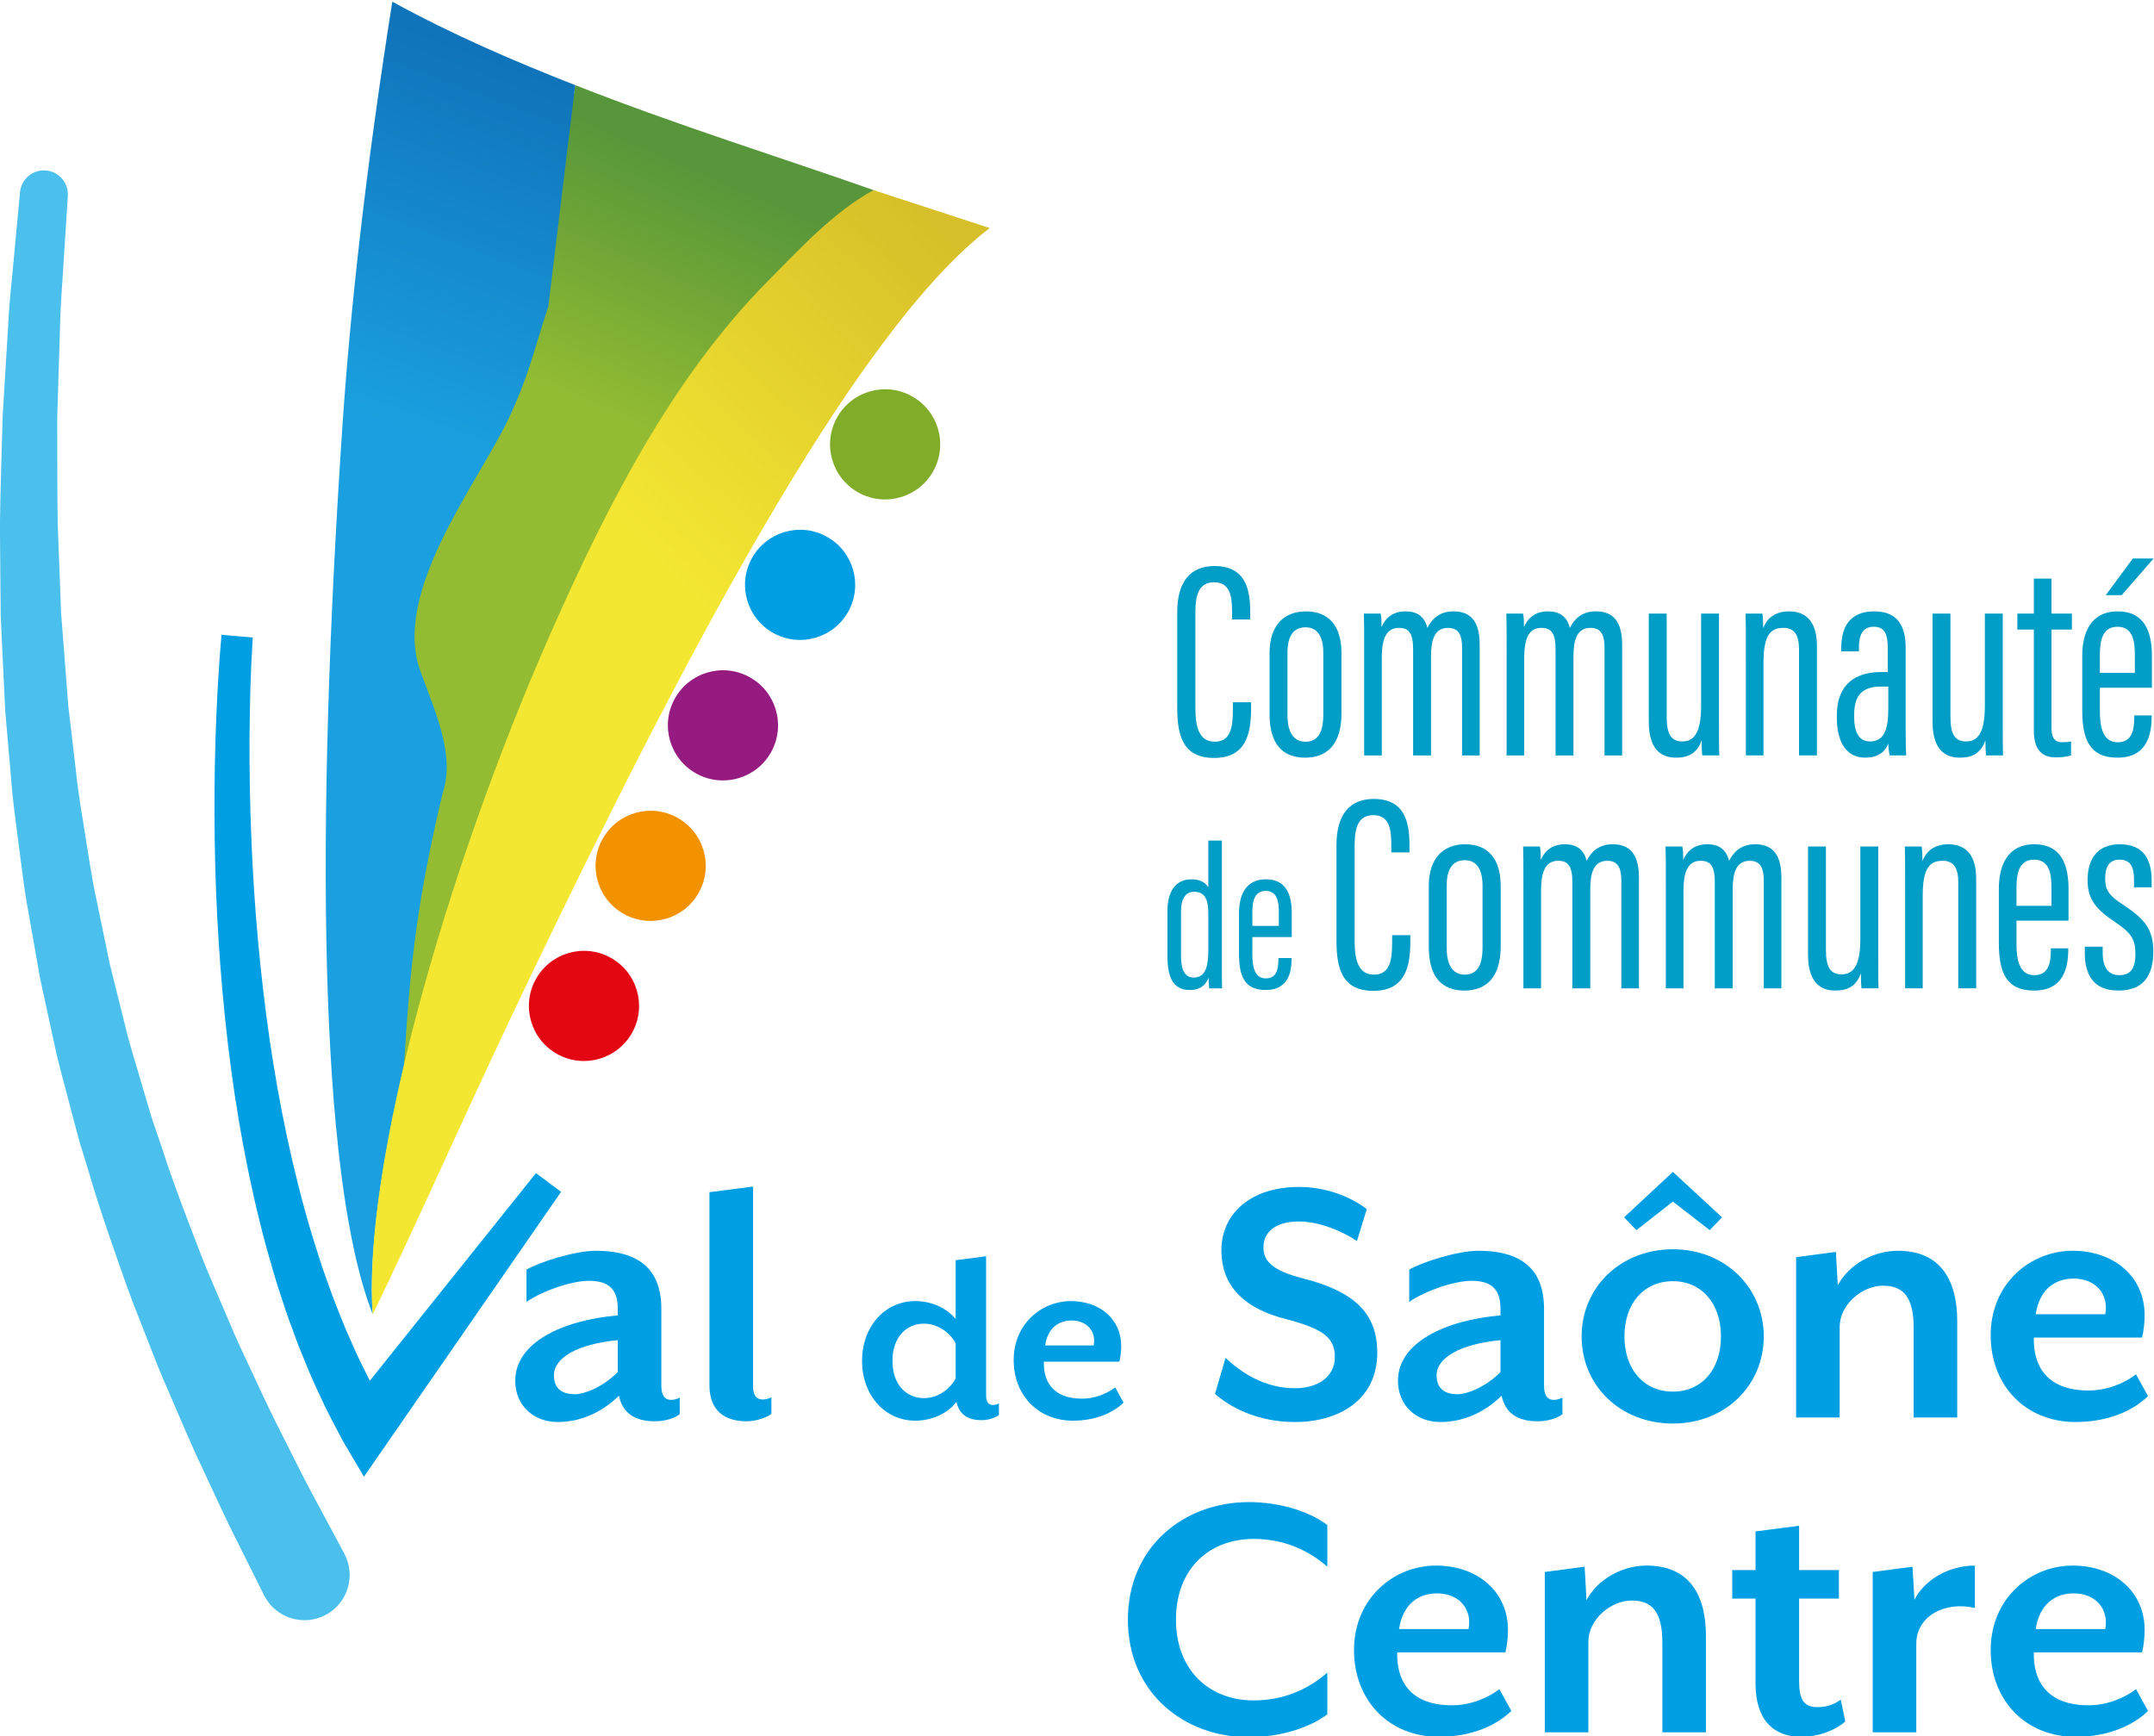 <?xml version="1.0" encoding="UTF-8" standalone="no"?>
<svg
   xmlns:dc="http://purl.org/dc/elements/1.1/"
   xmlns:cc="http://creativecommons.org/ns#"
   xmlns:rdf="http://www.w3.org/1999/02/22-rdf-syntax-ns#"
   xmlns:svg="http://www.w3.org/2000/svg"
   xmlns="http://www.w3.org/2000/svg"
   xmlns:xlink="http://www.w3.org/1999/xlink"
   viewBox="0 0 600 483.6"
   height="483.6"
   width="600"
   xml:space="preserve"
   version="1.1"
   id="svg2"><defs
     id="defs6"><linearGradient
       id="linearGradient52133"><stop
         id="stop52135"
         offset="0"
         style="stop-color:#f4e732;stop-opacity:1;" /><stop
         id="stop52137"
         offset="1"
         style="stop-color:#d7bf29;stop-opacity:1" /></linearGradient><linearGradient
       id="linearGradient52125"><stop
         id="stop52127"
         offset="0"
         style="stop-color:#1aa0e0;stop-opacity:1" /><stop
         id="stop52129"
         offset="1"
         style="stop-color:#1074ba;stop-opacity:1" /></linearGradient><linearGradient
       id="linearGradient52117"><stop
         id="stop52119"
         offset="0"
         style="stop-color:#93bc32;stop-opacity:1" /><stop
         id="stop52121"
         offset="1"
         style="stop-color:#57963a;stop-opacity:1" /></linearGradient><linearGradient
       gradientUnits="userSpaceOnUse"
       y2="48.915"
       x2="130.696"
       y1="74.952"
       x1="119.209"
       id="linearGradient52123"
       xlink:href="#linearGradient52117" /><linearGradient
       gradientUnits="userSpaceOnUse"
       y2="38.96"
       x2="114.104"
       y1="77.505"
       x1="99.553"
       id="linearGradient52131"
       xlink:href="#linearGradient52125" /><linearGradient
       gradientUnits="userSpaceOnUse"
       y2="796.836"
       x2="126.407"
       y1="769.267"
       x1="100.268"
       id="linearGradient52139"
       xlink:href="#linearGradient52133" /></defs><g
     transform="matrix(1.25,0,0,-1.25,0,483.6)"
     id="g10"><g
       transform="matrix(2.587,0,0,2.587,-114.655,-1727.734)"
       id="g52146"><g
         id="g47324"><path
           id="path11290"
           style="fill:#009fe3;fill-opacity:1;fill-rule:nonzero;stroke:none"
           d="m 97.533,701.952 c -3.364,-0.325 -5.499,-1.457 -5.499,-3.042 0,-1.262 0.873,-1.617 1.811,-1.617 0.744,0 2.329,0.55 3.688,1.908 l 0,2.751 z m 3.203,-6.989 c -1.746,0 -2.782,0.711 -3.105,2.2 -1.586,-1.553 -3.462,-2.264 -5.274,-2.264 -2.038,0 -3.656,1.39 -3.656,3.559 0,3.267 4.012,5.208 8.832,5.629 l 0,0.55 c 0,1.649 -0.712,2.426 -2.491,2.426 -1.488,0 -3.946,-0.841 -5.37,-1.811 l 0,2.781 c 1.132,0.648 4.14,1.619 5.985,1.619 3.106,0 5.63,-1.132 5.63,-4.982 l 0,-6.634 c 0,-0.84 0.29,-1.228 0.84,-1.228 0.292,0 0.55,0.096 0.744,0.194 l 0,-1.424 c -0.421,-0.356 -1.294,-0.615 -2.135,-0.615" /><path
           id="path11292"
           style="fill:#009fe3;fill-opacity:1;fill-rule:nonzero;stroke:none"
           d="m 108.632,694.963 c -1.843,0 -3.203,0.873 -3.203,3.106 l 0,16.629 3.753,0.485 0,-17.147 c 0,-0.842 0.292,-1.197 0.842,-1.197 0.29,0 0.549,0.098 0.744,0.194 l 0,-1.424 c -0.324,-0.29 -1.263,-0.646 -2.136,-0.646" /><path
           id="path11294"
           style="fill:#009fe3;fill-opacity:1;fill-rule:nonzero;stroke:none"
           d="m 126.64,701.679 c -0.496,0.926 -1.536,1.694 -2.732,1.694 -1.469,0 -2.712,-1.107 -2.712,-3.206 0,-2.102 1.243,-3.209 2.712,-3.209 1.196,0 2.236,0.768 2.732,1.694 l 0,3.027 z m 2.236,-6.618 c -1.196,0 -1.942,0.496 -2.169,1.582 -0.768,-1.04 -2.167,-1.627 -3.545,-1.627 -2.644,0 -4.586,2.214 -4.586,5.151 0,2.936 1.942,5.15 4.586,5.15 1.309,0 2.62,-0.52 3.478,-1.536 l 0,5.06 2.62,0.339 0,-11.974 c 0,-0.587 0.203,-0.835 0.587,-0.835 0.204,0 0.362,0.046 0.52,0.136 l 0,-0.995 c -0.225,-0.202 -0.859,-0.451 -1.491,-0.451" /><path
           id="path11296"
           style="fill:#009fe3;fill-opacity:1;fill-rule:nonzero;stroke:none"
           d="m 136.63,703.645 c -1.107,0 -2.056,-0.632 -2.281,-2.147 l 4.178,0 c 0.226,1.176 -0.542,2.147 -1.897,2.147 m 0.113,-8.629 c -3.004,0 -5.106,2.19 -5.106,5.217 0,3.118 2.395,5.084 4.926,5.084 2.484,0 4.337,-1.536 4.337,-3.886 0,-0.43 -0.068,-1.016 -0.159,-1.333 l -6.504,0 c -0.047,-1.537 0.632,-3.186 3.297,-3.186 1.084,0 2.146,0.43 2.846,0.973 l 0.723,-1.311 c -0.926,-0.903 -2.44,-1.558 -4.36,-1.558" /><path
           id="path11298"
           style="fill:#009fe3;fill-opacity:1;fill-rule:nonzero;stroke:none"
           d="m 155.87,694.899 c -3.235,0 -5.565,1.261 -6.891,2.426 l 0.906,3.105 c 1.293,-1.229 3.332,-2.619 5.985,-2.619 1.942,0 3.43,0.97 3.43,2.685 0,1.617 -0.906,2.395 -4.077,3.235 -4.076,1.003 -5.694,3.17 -5.694,5.953 0,3.169 2.523,5.468 6.697,5.468 2.394,0 4.53,-0.907 5.824,-1.91 l -0.842,-2.75 c -1.359,0.906 -3.3,1.683 -5.015,1.683 -1.908,0 -3.041,-0.842 -3.041,-2.232 0,-1.132 0.711,-1.974 3.333,-2.652 4.528,-1.134 6.47,-3.043 6.47,-6.407 0,-4.173 -3.429,-5.985 -7.085,-5.985" /><path
           id="path11300"
           style="fill:#009fe3;fill-opacity:1;fill-rule:nonzero;stroke:none"
           d="m 173.569,701.952 c -3.366,-0.325 -5.501,-1.457 -5.501,-3.042 0,-1.262 0.874,-1.617 1.812,-1.617 0.745,0 2.33,0.55 3.689,1.908 l 0,2.751 z m 3.202,-6.989 c -1.745,0 -2.782,0.711 -3.106,2.2 -1.584,-1.553 -3.462,-2.264 -5.273,-2.264 -2.039,0 -3.655,1.39 -3.655,3.559 0,3.267 4.011,5.208 8.832,5.629 l 0,0.55 c 0,1.649 -0.712,2.426 -2.492,2.426 -1.489,0 -3.947,-0.841 -5.37,-1.811 l 0,2.781 c 1.132,0.648 4.141,1.619 5.985,1.619 3.107,0 5.629,-1.132 5.629,-4.982 l 0,-6.634 c 0,-0.84 0.291,-1.228 0.841,-1.228 0.291,0 0.55,0.096 0.745,0.194 l 0,-1.424 c -0.421,-0.356 -1.295,-0.615 -2.136,-0.615" /><path
           id="path11302"
           style="fill:#009fe3;fill-opacity:1;fill-rule:nonzero;stroke:none"
           d="m 188.42,707.031 c -2.524,0 -4.173,-1.942 -4.173,-4.755 0,-2.849 1.681,-4.756 4.173,-4.756 2.491,0 4.142,1.907 4.142,4.756 0,2.813 -1.651,4.755 -4.142,4.755 m 3.169,4.4 -3.169,2.458 -3.139,-2.458 -1.067,1.099 4.206,3.916 4.238,-3.916 -1.069,-1.099 z m -3.169,-16.662 c -4.531,0 -7.862,3.268 -7.862,7.507 0,4.205 3.331,7.505 7.862,7.505 4.496,0 7.829,-3.3 7.829,-7.505 0,-4.239 -3.333,-7.507 -7.829,-7.507" /><path
           id="path11304"
           style="fill:#009fe3;fill-opacity:1;fill-rule:nonzero;stroke:none"
           d="m 209.159,695.287 0,7.732 c 0,2.718 -0.938,3.623 -2.653,3.623 -1.779,0 -3.72,-1.617 -3.72,-3.559 l 0,-7.796 -3.753,0 0,13.815 3.43,0.452 0.161,-2.878 c 0.939,1.778 3.043,2.976 5.177,2.976 3.72,0 5.112,-2.588 5.112,-6.05 l 0,-8.315 -3.754,0 z" /><path
           id="path11306"
           style="fill:#009fe3;fill-opacity:1;fill-rule:nonzero;stroke:none"
           d="m 222.943,707.257 c -1.586,0 -2.944,-0.906 -3.268,-3.073 l 5.986,0 c 0.323,1.682 -0.777,3.073 -2.718,3.073 m 0.161,-12.357 c -4.303,0 -7.311,3.137 -7.311,7.473 0,4.464 3.429,7.279 7.052,7.279 3.559,0 6.212,-2.201 6.212,-5.564 0,-0.615 -0.096,-1.457 -0.226,-1.911 l -9.318,0 c -0.064,-2.199 0.906,-4.561 4.723,-4.561 1.553,0 3.075,0.615 4.077,1.392 l 1.034,-1.877 c -1.324,-1.293 -3.492,-2.231 -6.243,-2.231" /><path
           id="path11308"
           style="fill:#009fe3;fill-opacity:1;fill-rule:nonzero;stroke:none"
           d="m 151.892,667.749 c -5.597,0 -10.418,3.85 -10.418,10.126 0,6.277 4.821,10.127 10.418,10.127 2.556,0 5.143,-0.745 6.762,-1.974 l 0,-3.592 c -1.554,1.359 -3.656,2.394 -6.342,2.394 -3.85,0 -6.696,-2.588 -6.696,-6.955 0,-4.335 2.846,-6.957 6.696,-6.957 2.686,0 4.788,1.037 6.342,2.395 l 0,-3.592 c -1.619,-1.229 -4.206,-1.972 -6.762,-1.972" /><path
           id="path11310"
           style="fill:#009fe3;fill-opacity:1;fill-rule:nonzero;stroke:none"
           d="m 168.102,680.138 c -1.586,0 -2.944,-0.906 -3.268,-3.073 l 5.986,0 c 0.323,1.682 -0.777,3.073 -2.718,3.073 m 0.161,-12.357 c -4.303,0 -7.311,3.137 -7.311,7.473 0,4.464 3.429,7.279 7.052,7.279 3.559,0 6.212,-2.201 6.212,-5.564 0,-0.615 -0.096,-1.457 -0.226,-1.911 l -9.318,0 c -0.064,-2.199 0.906,-4.561 4.723,-4.561 1.553,0 3.075,0.615 4.077,1.392 l 1.034,-1.877 c -1.324,-1.293 -3.492,-2.231 -6.243,-2.231" /><path
           id="path11312"
           style="fill:#009fe3;fill-opacity:1;fill-rule:nonzero;stroke:none"
           d="m 187.514,668.168 0,7.732 c 0,2.718 -0.938,3.623 -2.652,3.623 -1.78,0 -3.721,-1.617 -3.721,-3.559 l 0,-7.796 -3.753,0 0,13.815 3.43,0.452 0.161,-2.879 c 0.939,1.779 3.043,2.977 5.177,2.977 3.72,0 5.112,-2.588 5.112,-6.05 l 0,-8.315 -3.754,0 z" /><path
           id="path11314"
           style="fill:#009fe3;fill-opacity:1;fill-rule:nonzero;stroke:none"
           d="m 199.486,667.781 c -2.428,0 -3.948,1.488 -3.948,4.593 l 0,7.312 -2.005,0 0,2.459 2.005,0 0,3.333 3.754,0.484 0,-3.817 3.429,0 0,-2.459 -3.429,0 0,-7.085 c 0,-1.585 0.387,-2.264 1.585,-2.264 0.939,0 1.553,0.323 2.005,0.647 l 0.388,-1.877 c -0.743,-0.68 -2.199,-1.326 -3.784,-1.326" /><path
           id="path11316"
           style="fill:#009fe3;fill-opacity:1;fill-rule:nonzero;stroke:none"
           d="m 209.387,675.804 0,-7.635 -3.754,0 0,13.815 3.431,0.451 0.161,-2.846 c 0.808,1.618 2.847,2.945 5.209,2.945 l 0,-3.657 c -2.556,0.615 -5.047,-0.68 -5.047,-3.073" /><path
           id="path11318"
           style="fill:#009fe3;fill-opacity:1;fill-rule:nonzero;stroke:none"
           d="m 222.944,680.138 c -1.586,0 -2.944,-0.906 -3.268,-3.073 l 5.986,0 c 0.323,1.682 -0.777,3.073 -2.718,3.073 m 0.161,-12.357 c -4.303,0 -7.311,3.137 -7.311,7.473 0,4.464 3.429,7.279 7.052,7.279 3.559,0 6.212,-2.201 6.212,-5.564 0,-0.615 -0.096,-1.457 -0.226,-1.911 l -9.318,0 c -0.064,-2.199 0.906,-4.561 4.723,-4.561 1.553,0 3.075,0.615 4.077,1.392 l 1.034,-1.877 c -1.324,-1.293 -3.492,-2.231 -6.243,-2.231" /><path
           id="path11320"
           style="fill:#009fe3;fill-opacity:1;fill-rule:nonzero;stroke:none"
           d="m 66.094,762.48 c -0.189,-2.851 -0.259,-5.762 -0.28,-8.649 -0.013,-2.893 0.039,-5.786 0.157,-8.676 0.231,-5.777 0.746,-11.539 1.565,-17.242 0.833,-5.698 1.999,-11.338 3.632,-16.81 0.433,-1.358 0.836,-2.727 1.334,-4.058 0.459,-1.348 0.995,-2.659 1.523,-3.973 0.574,-1.292 1.116,-2.601 1.768,-3.846 0.604,-1.273 1.313,-2.482 1.993,-3.705 l -3.78,0.223 16.48,20.597 2.165,-1.612 -15.011,-21.691 -1.974,-2.851 -1.807,3.074 0,10e-4 c -0.705,1.342 -1.435,2.672 -2.047,4.051 -0.663,1.359 -1.204,2.761 -1.776,4.149 -0.523,1.407 -1.053,2.809 -1.498,4.235 -0.487,1.415 -0.871,2.856 -1.286,4.287 -1.554,5.751 -2.599,11.594 -3.299,17.456 -0.686,5.863 -1.057,11.748 -1.138,17.628 -0.043,2.94 -0.019,5.879 0.072,8.818 0.099,2.943 0.244,5.863 0.518,8.826 l 2.689,-0.232 z" /></g><path
         d="m 50.163,800.525 c 0,0 -0.123,-1.918 -0.338,-5.275 -0.083,-1.672 -0.289,-3.731 -0.335,-6.037 -0.071,-2.315 -0.153,-4.924 -0.241,-7.773 0.017,-2.856 -0.015,-5.95 0.042,-9.218 0.063,-1.633 0.127,-3.308 0.193,-5.022 0.033,-0.856 0.065,-1.722 0.098,-2.597 0.068,-0.87 0.135,-1.75 0.204,-2.637 0.137,-1.772 0.275,-3.574 0.417,-5.399 0.213,-1.815 0.43,-3.652 0.649,-5.503 0.183,-1.857 0.506,-3.706 0.803,-5.565 0.31,-1.858 0.557,-3.734 0.971,-5.577 0.382,-1.85 0.763,-3.699 1.143,-5.541 0.455,-1.823 0.908,-3.638 1.356,-5.441 0.43,-1.806 1.02,-3.554 1.512,-5.305 0.26,-0.871 0.517,-1.738 0.773,-2.598 0.288,-0.85 0.576,-1.693 0.861,-2.53 1.082,-3.365 2.344,-6.545 3.505,-9.57 0.598,-1.505 1.246,-2.947 1.836,-4.355 0.592,-1.405 1.17,-2.762 1.787,-4.04 1.197,-2.572 2.278,-4.932 3.344,-6.982 1.041,-2.061 1.923,-3.866 2.728,-5.32 1.568,-2.927 2.463,-4.598 2.463,-4.598 l 0.043,-0.079 c 1.016,-1.896 0.303,-4.257 -1.593,-5.273 -1.896,-1.016 -4.256,-0.302 -5.272,1.594 -0.016,0.029 -0.038,0.074 -0.054,0.103 0,0 -0.868,1.742 -2.387,4.792 -0.78,1.512 -1.636,3.404 -2.644,5.556 -1.032,2.139 -2.079,4.617 -3.237,7.308 -0.596,1.337 -1.154,2.76 -1.725,4.237 -0.569,1.476 -1.192,2.987 -1.766,4.569 -1.115,3.177 -2.322,6.512 -3.346,10.043 -0.269,0.877 -0.541,1.761 -0.814,2.653 -0.238,0.901 -0.48,1.809 -0.723,2.723 -0.458,1.833 -1.013,3.666 -1.405,5.554 -0.41,1.882 -0.823,3.78 -1.237,5.685 -0.338,1.918 -0.676,3.846 -1.015,5.772 -0.369,1.921 -0.569,3.866 -0.833,5.794 -0.249,1.929 -0.523,3.847 -0.658,5.764 -0.167,1.912 -0.334,3.809 -0.497,5.683 -0.09,1.876 -0.178,3.731 -0.266,5.554 -0.042,0.911 -0.084,1.815 -0.125,2.71 -0.008,0.895 -0.016,1.782 -0.024,2.659 -0.014,1.753 -0.029,3.47 -0.043,5.139 0.041,3.338 0.166,6.489 0.236,9.397 0.178,2.912 0.34,5.581 0.484,7.946 0.12,2.375 0.383,4.377 0.519,6.062 0.314,3.348 0.493,5.261 0.493,5.261 0.106,1.136 1.112,1.971 2.248,1.866 1.114,-0.104 1.939,-1.079 1.87,-2.189"
         style="fill:#4bc0ed;fill-opacity:1;fill-rule:nonzero;stroke:none"
         id="path11322" /><g
         id="g47241"><path
           id="path11324"
           style="fill:#009dc6;fill-opacity:1;fill-rule:nonzero;stroke:none"
           d="m 152.086,756.903 0,-0.53 c 0,-2.097 -0.385,-4.266 -3.181,-4.266 -2.747,0 -3.18,2 -3.18,4.362 l 0,8.193 c 0,2.603 1.109,3.977 3.204,3.977 2.628,0 3.084,-1.904 3.084,-3.977 l 0,-0.626 -1.566,0 0,0.699 c 0,1.326 -0.192,2.505 -1.542,2.505 -1.301,0 -1.615,-1.059 -1.615,-2.554 l 0,-8.313 c 0,-1.735 0.387,-2.867 1.664,-2.867 1.348,0 1.566,1.18 1.566,2.77 l 0,0.627 1.566,0 z" /><path
           id="path11326"
           style="fill:#009dc6;fill-opacity:1;fill-rule:nonzero;stroke:none"
           d="m 155.221,761.168 0,-5.374 c 0,-1.397 0.482,-2.289 1.542,-2.289 0.989,0 1.543,0.674 1.543,2.313 l 0,5.375 c 0,1.252 -0.433,2.168 -1.519,2.168 -1.084,0 -1.566,-0.794 -1.566,-2.193 m 4.651,-0.024 0,-5.205 c 0,-2.675 -1.254,-3.807 -3.132,-3.807 -1.879,0 -3.061,1.108 -3.061,3.735 l 0,5.301 c 0,2.289 1.182,3.566 3.133,3.566 2.024,0 3.06,-1.324 3.06,-3.59" /><path
           id="path11328"
           style="fill:#009dc6;fill-opacity:1;fill-rule:nonzero;stroke:none"
           d="m 161.827,761.024 c 0,2.169 0,2.916 -0.025,3.519 l 1.446,0 c 0.073,-0.362 0.073,-0.748 0.073,-1.157 0.361,0.819 1.012,1.349 2.072,1.349 0.94,0 1.615,-0.385 1.88,-1.422 0.386,0.747 1.012,1.422 2.241,1.422 1.157,0 2.265,-0.506 2.265,-2.844 l 0,-9.567 -1.517,0 0,9.23 c 0,0.987 -0.194,1.759 -1.206,1.759 -1.205,0 -1.47,-1.108 -1.47,-2.434 l 0,-8.555 -1.542,0 0,9.134 c 0,1.35 -0.338,1.855 -1.229,1.855 -1.182,0 -1.471,-1.133 -1.471,-2.578 l 0,-8.411 -1.517,0 0,8.7 z" /><path
           id="path11330"
           style="fill:#009dc6;fill-opacity:1;fill-rule:nonzero;stroke:none"
           d="m 174.097,761.024 c 0,2.169 0,2.916 -0.025,3.519 l 1.446,0 c 0.073,-0.362 0.073,-0.748 0.073,-1.157 0.361,0.819 1.012,1.349 2.072,1.349 0.94,0 1.615,-0.385 1.88,-1.422 0.386,0.747 1.012,1.422 2.241,1.422 1.157,0 2.265,-0.506 2.265,-2.844 l 0,-9.567 -1.517,0 0,9.23 c 0,0.987 -0.194,1.759 -1.206,1.759 -1.205,0 -1.47,-1.108 -1.47,-2.434 l 0,-8.555 -1.542,0 0,9.134 c 0,1.35 -0.338,1.855 -1.229,1.855 -1.182,0 -1.471,-1.133 -1.471,-2.578 l 0,-8.411 -1.517,0 0,8.7 z" /><path
           id="path11332"
           style="fill:#009dc6;fill-opacity:1;fill-rule:nonzero;stroke:none"
           d="m 192.392,755.553 c 0,-1.517 0,-2.674 0.024,-3.229 l -1.471,0 c -0.023,0.217 -0.048,0.844 -0.048,1.301 -0.385,-1.108 -1.132,-1.493 -2.193,-1.493 -0.963,0 -2.361,0.361 -2.361,3.108 l 0,9.302 1.542,0 0,-8.893 c 0,-1.542 0.41,-2.12 1.348,-2.12 0.87,0 1.617,0.53 1.617,3.037 l 0,7.976 1.542,0 0,-8.989 z" /><path
           id="path11334"
           style="fill:#009dc6;fill-opacity:1;fill-rule:nonzero;stroke:none"
           d="m 194.707,760.83 c 0,2.458 0,3.109 -0.025,3.711 l 1.446,0 c 0.049,-0.265 0.073,-0.674 0.073,-1.253 0.361,0.941 1.109,1.446 2.241,1.446 1.301,0 2.386,-0.723 2.386,-2.965 l 0,-9.445 -1.543,0 0,9.156 c 0,1.181 -0.385,1.832 -1.324,1.832 -1.061,0 -1.737,-0.506 -1.737,-2.987 l 0,-8.001 -1.517,0 0,8.506 z" /><path
           id="path11336"
           style="fill:#009dc6;fill-opacity:1;fill-rule:nonzero;stroke:none"
           d="m 206.976,758.252 -0.65,0 c -1.447,0 -2.291,-0.603 -2.291,-2.434 l 0,-0.217 c 0,-1.133 0.338,-2.072 1.351,-2.072 1.205,0 1.59,0.964 1.59,2.843 l 0,1.88 z m 1.495,-3.904 c 0,-0.843 0.022,-1.686 0.047,-2.024 l -1.421,0 c -0.074,0.313 -0.121,0.794 -0.121,1.012 -0.385,-0.939 -1.157,-1.205 -2,-1.205 -1.735,0 -2.433,1.543 -2.433,3.421 l 0,0.218 c 0,2.723 1.639,3.735 3.806,3.735 l 0.579,0 0,2.024 c 0,1.132 -0.193,1.88 -1.205,1.88 -0.987,0 -1.278,-0.771 -1.278,-1.76 l 0,-0.361 -1.517,0 0,0.338 c 0,1.686 0.674,3.108 2.843,3.108 2.072,0 2.7,-1.35 2.7,-3.108 l 0,-7.278 z" /><path
           id="path11338"
           style="fill:#009dc6;fill-opacity:1;fill-rule:nonzero;stroke:none"
           d="m 216.835,755.553 c 0,-1.517 0,-2.674 0.024,-3.229 l -1.471,0 c -0.023,0.217 -0.048,0.844 -0.048,1.301 -0.385,-1.108 -1.132,-1.493 -2.193,-1.493 -0.963,0 -2.361,0.361 -2.361,3.108 l 0,9.302 1.542,0 0,-8.893 c 0,-1.542 0.41,-2.12 1.348,-2.12 0.87,0 1.617,0.53 1.617,3.037 l 0,7.976 1.542,0 0,-8.989 z" /><path
           id="path11340"
           style="fill:#009dc6;fill-opacity:1;fill-rule:nonzero;stroke:none"
           d="m 218.09,764.542 1.421,0 0,3.012 1.52,0 0,-3.012 1.759,0 0,-1.373 -1.759,0 0,-8.435 c 0,-0.627 0.119,-1.277 0.89,-1.277 0.242,0 0.602,0.025 0.796,0.072 l 0,-1.205 c -0.363,-0.121 -0.892,-0.168 -1.301,-0.168 -1.086,0 -1.905,0.506 -1.905,2.313 l 0,8.7 -1.421,0 0,1.373 z" /><path
           id="path11342"
           style="fill:#009dc6;fill-opacity:1;fill-rule:nonzero;stroke:none"
           d="m 229.827,769.289 -2.747,-3.157 -1.373,0 2.336,3.157 1.784,0 z m -1.615,-9.856 0,1.59 c 0,1.133 -0.169,2.386 -1.492,2.386 -1.23,0 -1.519,-1.06 -1.519,-2.41 l 0,-1.566 3.011,0 z m -3.011,-1.277 0,-2.049 c 0,-1.277 0.242,-2.651 1.519,-2.651 1.204,0 1.445,0.963 1.445,2.217 l 0,0.096 1.494,0 0,-0.096 c 0,-1.446 -0.337,-3.541 -2.939,-3.541 -2.434,0 -3.037,1.613 -3.037,4.096 l 0,4.675 c 0,1.904 0.674,3.831 3.059,3.831 2.289,0 2.941,-1.735 2.941,-3.831 l 0,-2.747 -4.482,0 z" /><path
           id="path11344"
           style="fill:#009dc6;fill-opacity:1;fill-rule:nonzero;stroke:none"
           d="m 146.05,735.069 c 0,-1.24 0.329,-1.879 1.095,-1.879 1.021,0 1.257,0.984 1.257,2.299 l 0,3.1 c 0,1.021 -0.109,1.988 -1.221,1.988 -0.784,0 -1.131,-0.657 -1.131,-1.713 l 0,-3.795 z m 3.52,9.922 0,-10.396 c 0,-1.022 0,-1.806 0.019,-2.335 l -1.113,0 c -0.018,0.164 -0.055,0.676 -0.055,0.913 -0.218,-0.549 -0.639,-1.058 -1.604,-1.058 -1.532,0 -1.935,1.203 -1.935,2.972 l 0,3.831 c 0,1.641 0.657,2.735 2.08,2.735 0.82,0 1.26,-0.364 1.44,-0.693 l 0,4.031 1.168,0 z" /><path
           id="path11346"
           style="fill:#009dc6;fill-opacity:1;fill-rule:nonzero;stroke:none"
           d="m 154.478,737.641 0,1.203 c 0,0.858 -0.129,1.807 -1.131,1.807 -0.93,0 -1.15,-0.803 -1.15,-1.825 l 0,-1.185 2.281,0 z m -2.281,-0.966 0,-1.55 c 0,-0.968 0.183,-2.008 1.15,-2.008 0.912,0 1.094,0.731 1.094,1.679 l 0,0.072 1.131,0 0,-0.072 c 0,-1.095 -0.255,-2.681 -2.225,-2.681 -1.843,0 -2.299,1.221 -2.299,3.1 l 0,3.54 c 0,1.44 0.511,2.898 2.316,2.898 1.734,0 2.226,-1.313 2.226,-2.898 l 0,-2.08 -3.393,0 z" /><path
           id="path11348"
           style="fill:#009dc6;fill-opacity:1;fill-rule:nonzero;stroke:none"
           d="m 165.803,736.84 0,-0.53 c 0,-2.097 -0.385,-4.266 -3.181,-4.266 -2.747,0 -3.18,2 -3.18,4.362 l 0,8.192 c 0,2.603 1.109,3.977 3.204,3.977 2.628,0 3.084,-1.904 3.084,-3.977 l 0,-0.627 -1.566,0 0,0.7 c 0,1.326 -0.192,2.505 -1.542,2.505 -1.301,0 -1.615,-1.059 -1.615,-2.554 l 0,-8.312 c 0,-1.737 0.387,-2.869 1.664,-2.869 1.348,0 1.566,1.181 1.566,2.771 l 0,0.628 1.566,0 z" /><path
           id="path11350"
           style="fill:#009dc6;fill-opacity:1;fill-rule:nonzero;stroke:none"
           d="m 168.938,741.105 0,-5.374 c 0,-1.398 0.482,-2.29 1.542,-2.29 0.989,0 1.543,0.675 1.543,2.314 l 0,5.375 c 0,1.252 -0.433,2.168 -1.519,2.168 -1.084,0 -1.566,-0.794 -1.566,-2.193 m 4.651,-0.025 0,-5.205 c 0,-2.674 -1.254,-3.808 -3.132,-3.808 -1.879,0 -3.061,1.11 -3.061,3.735 l 0,5.303 c 0,2.289 1.182,3.566 3.133,3.566 2.024,0 3.06,-1.326 3.06,-3.591" /><path
           id="path11352"
           style="fill:#009dc6;fill-opacity:1;fill-rule:nonzero;stroke:none"
           d="m 175.544,740.96 c 0,2.168 0,2.915 -0.025,3.517 l 1.446,0 c 0.073,-0.361 0.073,-0.746 0.073,-1.157 0.361,0.82 1.012,1.35 2.072,1.35 0.94,0 1.615,-0.385 1.88,-1.422 0.386,0.748 1.012,1.422 2.241,1.422 1.157,0 2.265,-0.505 2.265,-2.843 l 0,-9.567 -1.517,0 0,9.229 c 0,0.988 -0.194,1.759 -1.206,1.759 -1.205,0 -1.47,-1.107 -1.47,-2.433 l 0,-8.555 -1.542,0 0,9.133 c 0,1.351 -0.338,1.855 -1.229,1.855 -1.182,0 -1.471,-1.132 -1.471,-2.578 l 0,-8.41 -1.517,0 0,8.7 z" /><path
           id="path11354"
           style="fill:#009dc6;fill-opacity:1;fill-rule:nonzero;stroke:none"
           d="m 187.814,740.96 c 0,2.168 0,2.915 -0.025,3.517 l 1.446,0 c 0.073,-0.361 0.073,-0.746 0.073,-1.157 0.361,0.82 1.012,1.35 2.072,1.35 0.94,0 1.615,-0.385 1.88,-1.422 0.386,0.748 1.012,1.422 2.241,1.422 1.157,0 2.265,-0.505 2.265,-2.843 l 0,-9.567 -1.517,0 0,9.229 c 0,0.988 -0.194,1.759 -1.206,1.759 -1.205,0 -1.47,-1.107 -1.47,-2.433 l 0,-8.555 -1.542,0 0,9.133 c 0,1.351 -0.338,1.855 -1.229,1.855 -1.182,0 -1.471,-1.132 -1.471,-2.578 l 0,-8.41 -1.517,0 0,8.7 z" /><path
           id="path11356"
           style="fill:#009dc6;fill-opacity:1;fill-rule:nonzero;stroke:none"
           d="m 206.109,735.49 c 0,-1.517 0,-2.674 0.024,-3.229 l -1.471,0 c -0.023,0.217 -0.048,0.844 -0.048,1.301 -0.385,-1.108 -1.132,-1.494 -2.193,-1.494 -0.963,0 -2.361,0.362 -2.361,3.109 l 0,9.301 1.542,0 0,-8.892 c 0,-1.542 0.41,-2.12 1.348,-2.12 0.87,0 1.617,0.53 1.617,3.037 l 0,7.975 1.542,0 0,-8.988 z" /><path
           id="path11358"
           style="fill:#009dc6;fill-opacity:1;fill-rule:nonzero;stroke:none"
           d="m 208.424,740.767 c 0,2.458 0,3.108 -0.025,3.711 l 1.446,0 c 0.049,-0.265 0.073,-0.675 0.073,-1.253 0.361,0.939 1.109,1.445 2.241,1.445 1.301,0 2.386,-0.722 2.386,-2.964 l 0,-9.445 -1.543,0 0,9.156 c 0,1.181 -0.385,1.832 -1.324,1.832 -1.061,0 -1.737,-0.506 -1.737,-2.989 l 0,-7.999 -1.517,0 0,8.506 z" /><path
           id="path11360"
           style="fill:#009dc6;fill-opacity:1;fill-rule:nonzero;stroke:none"
           d="m 221.029,739.369 0,1.591 c 0,1.132 -0.169,2.386 -1.494,2.386 -1.228,0 -1.518,-1.061 -1.518,-2.411 l 0,-1.566 3.012,0 z m -3.012,-1.277 0,-2.049 c 0,-1.276 0.241,-2.649 1.518,-2.649 1.205,0 1.446,0.963 1.446,2.216 l 0,0.098 1.495,0 0,-0.098 c 0,-1.445 -0.337,-3.542 -2.941,-3.542 -2.434,0 -3.037,1.613 -3.037,4.096 l 0,4.675 c 0,1.905 0.676,3.831 3.063,3.831 2.287,0 2.938,-1.735 2.938,-3.831 l 0,-2.747 -4.482,0 z" /><path
           id="path11362"
           style="fill:#009dc6;fill-opacity:1;fill-rule:nonzero;stroke:none"
           d="m 225.442,735.852 0,-0.53 c 0,-1.303 0.529,-1.928 1.421,-1.928 1.013,0 1.399,0.625 1.399,1.83 0,1.278 -0.386,1.833 -1.759,2.748 -1.616,1.085 -2.362,1.928 -2.362,3.615 0,1.759 0.794,3.084 2.771,3.084 2.12,0 2.747,-1.397 2.747,-3.132 l 0,-0.578 -1.519,0 0,0.65 c 0,1.085 -0.289,1.735 -1.252,1.735 -0.868,0 -1.23,-0.602 -1.23,-1.615 0,-1.012 0.313,-1.47 1.568,-2.288 1.71,-1.134 2.578,-2.001 2.578,-4.001 0,-2.193 -0.941,-3.374 -3.014,-3.374 -2.289,0 -2.89,1.566 -2.89,3.23 l 0,0.554 1.542,0 z" /></g><g
         id="g47171"><path
           id="path11364"
           style="fill:#80ac2a;fill-opacity:1;fill-rule:nonzero;stroke:none"
           d="m 116.391,781.379 c 1.247,2.305 4.127,3.161 6.431,1.914 2.305,-1.248 3.161,-4.127 1.914,-6.432 -1.248,-2.303 -4.127,-3.161 -6.431,-1.913 -2.305,1.247 -3.161,4.126 -1.914,6.431" /><path
           id="path11366"
           style="fill:#009fe3;fill-opacity:1;fill-rule:nonzero;stroke:none"
           d="m 109.067,769.276 c 1.247,2.305 4.127,3.161 6.431,1.914 2.305,-1.248 3.161,-4.127 1.914,-6.432 -1.248,-2.303 -4.127,-3.161 -6.431,-1.913 -2.305,1.247 -3.161,4.126 -1.914,6.431" /><path
           id="path11368"
           style="fill:#951b81;fill-opacity:1;fill-rule:nonzero;stroke:none"
           d="m 102.422,757.173 c 1.247,2.305 4.127,3.161 6.431,1.914 2.305,-1.248 3.161,-4.127 1.914,-6.432 -1.248,-2.303 -4.127,-3.161 -6.431,-1.913 -2.305,1.247 -3.161,4.126 -1.914,6.431" /><path
           id="path11370"
           style="fill:#f39200;fill-opacity:1;fill-rule:nonzero;stroke:none"
           d="m 96.194,745.071 c 1.247,2.305 4.127,3.161 6.431,1.914 2.305,-1.248 3.161,-4.127 1.914,-6.432 -1.248,-2.303 -4.127,-3.161 -6.431,-1.913 -2.305,1.247 -3.161,4.126 -1.914,6.431" /><path
           id="path11372"
           style="fill:#e30613;fill-opacity:1;fill-rule:nonzero;stroke:none"
           d="m 90.451,733.004 c 1.247,2.305 4.127,3.161 6.431,1.914 2.305,-1.248 3.161,-4.127 1.914,-6.432 -1.248,-2.303 -4.127,-3.161 -6.431,-1.913 -2.305,1.247 -3.161,4.126 -1.914,6.431" /></g><g
         id="g52141"><path
           transform="matrix(0.8,0,0,-0.8,0,841.89)"
           id="path47169"
           d="m 117.332,39.779 c -0.849,9.573 -20.89,29.411 -20.575,48.316 l 1.028,61.564 22.796,-47.329 28.876,-51.246 c -9.989,-3.518 -20.928,-6.906 -32.125,-11.305 z"
           style="fill:url(#linearGradient52123);fill-opacity:1;fill-rule:evenodd;stroke:none;stroke-width:0.2;stroke-linecap:butt;stroke-linejoin:miter;stroke-miterlimit:4;stroke-dasharray:none;stroke-opacity:1" /><path
           transform="matrix(0.8,0,0,-0.8,0,841.89)"
           id="path47153"
           d="m 97.639,30.791 c -2.858,18.116 -4.523,33.092 -5.387,45.955 -2.859,42.58 -2.626,80.342 3.281,95.398 -0.472,-6.552 0.868,-15.99 3.35,-26.588 0.194,-3.007 0.387,-6.051 0.686,-9.213 0.26,-2.754 0.616,-5.686 1.166,-9.004 0.55,-3.318 1.293,-7.022 2.33,-11.32 0.321,-0.976 0.45,-1.966 0.434,-2.982 -0.017,-1.016 -0.179,-2.056 -0.439,-3.133 -0.522,-2.153 -1.439,-4.448 -2.375,-6.965 -0.395,-1.063 -0.597,-2.176 -0.641,-3.322 -0.044,-1.146 0.072,-2.327 0.309,-3.525 0.237,-1.199 0.596,-2.415 1.041,-3.635 0.445,-1.22 0.976,-2.443 1.559,-3.654 2.329,-4.844 5.47,-9.49 7.129,-12.955 1.113,-2.325 1.793,-4.134 2.398,-5.988 0.606,-1.855 1.139,-3.756 1.959,-6.273 l 2.895,-23.807 C 110.814,37.219 104.232,34.404 97.639,30.791 Z"
           style="fill:url(#linearGradient52131);fill-opacity:1;fill-rule:evenodd;stroke:none;stroke-width:0.2;stroke-linecap:butt;stroke-linejoin:miter;stroke-miterlimit:4;stroke-dasharray:none;stroke-opacity:1" /><path
           id="path47151"
           d="m 119.566,801.022 10.006,-3.267 C 117.672,788.667 102.554,759.362 90.114,733.495 84.88,722.61 80.273,712.079 76.426,704.174 c -0.902,12.531 6.142,37.929 15.418,58.885 4.926,11.129 10.519,21.932 18.575,30.084 3.025,3.061 5.749,6.015 9.147,7.878 z"
           style="fill:url(#linearGradient52139);fill-opacity:1;fill-rule:evenodd;stroke:none;stroke-width:0.16;stroke-linecap:butt;stroke-linejoin:miter;stroke-miterlimit:4;stroke-dasharray:none;stroke-opacity:1" /></g></g></g></svg>